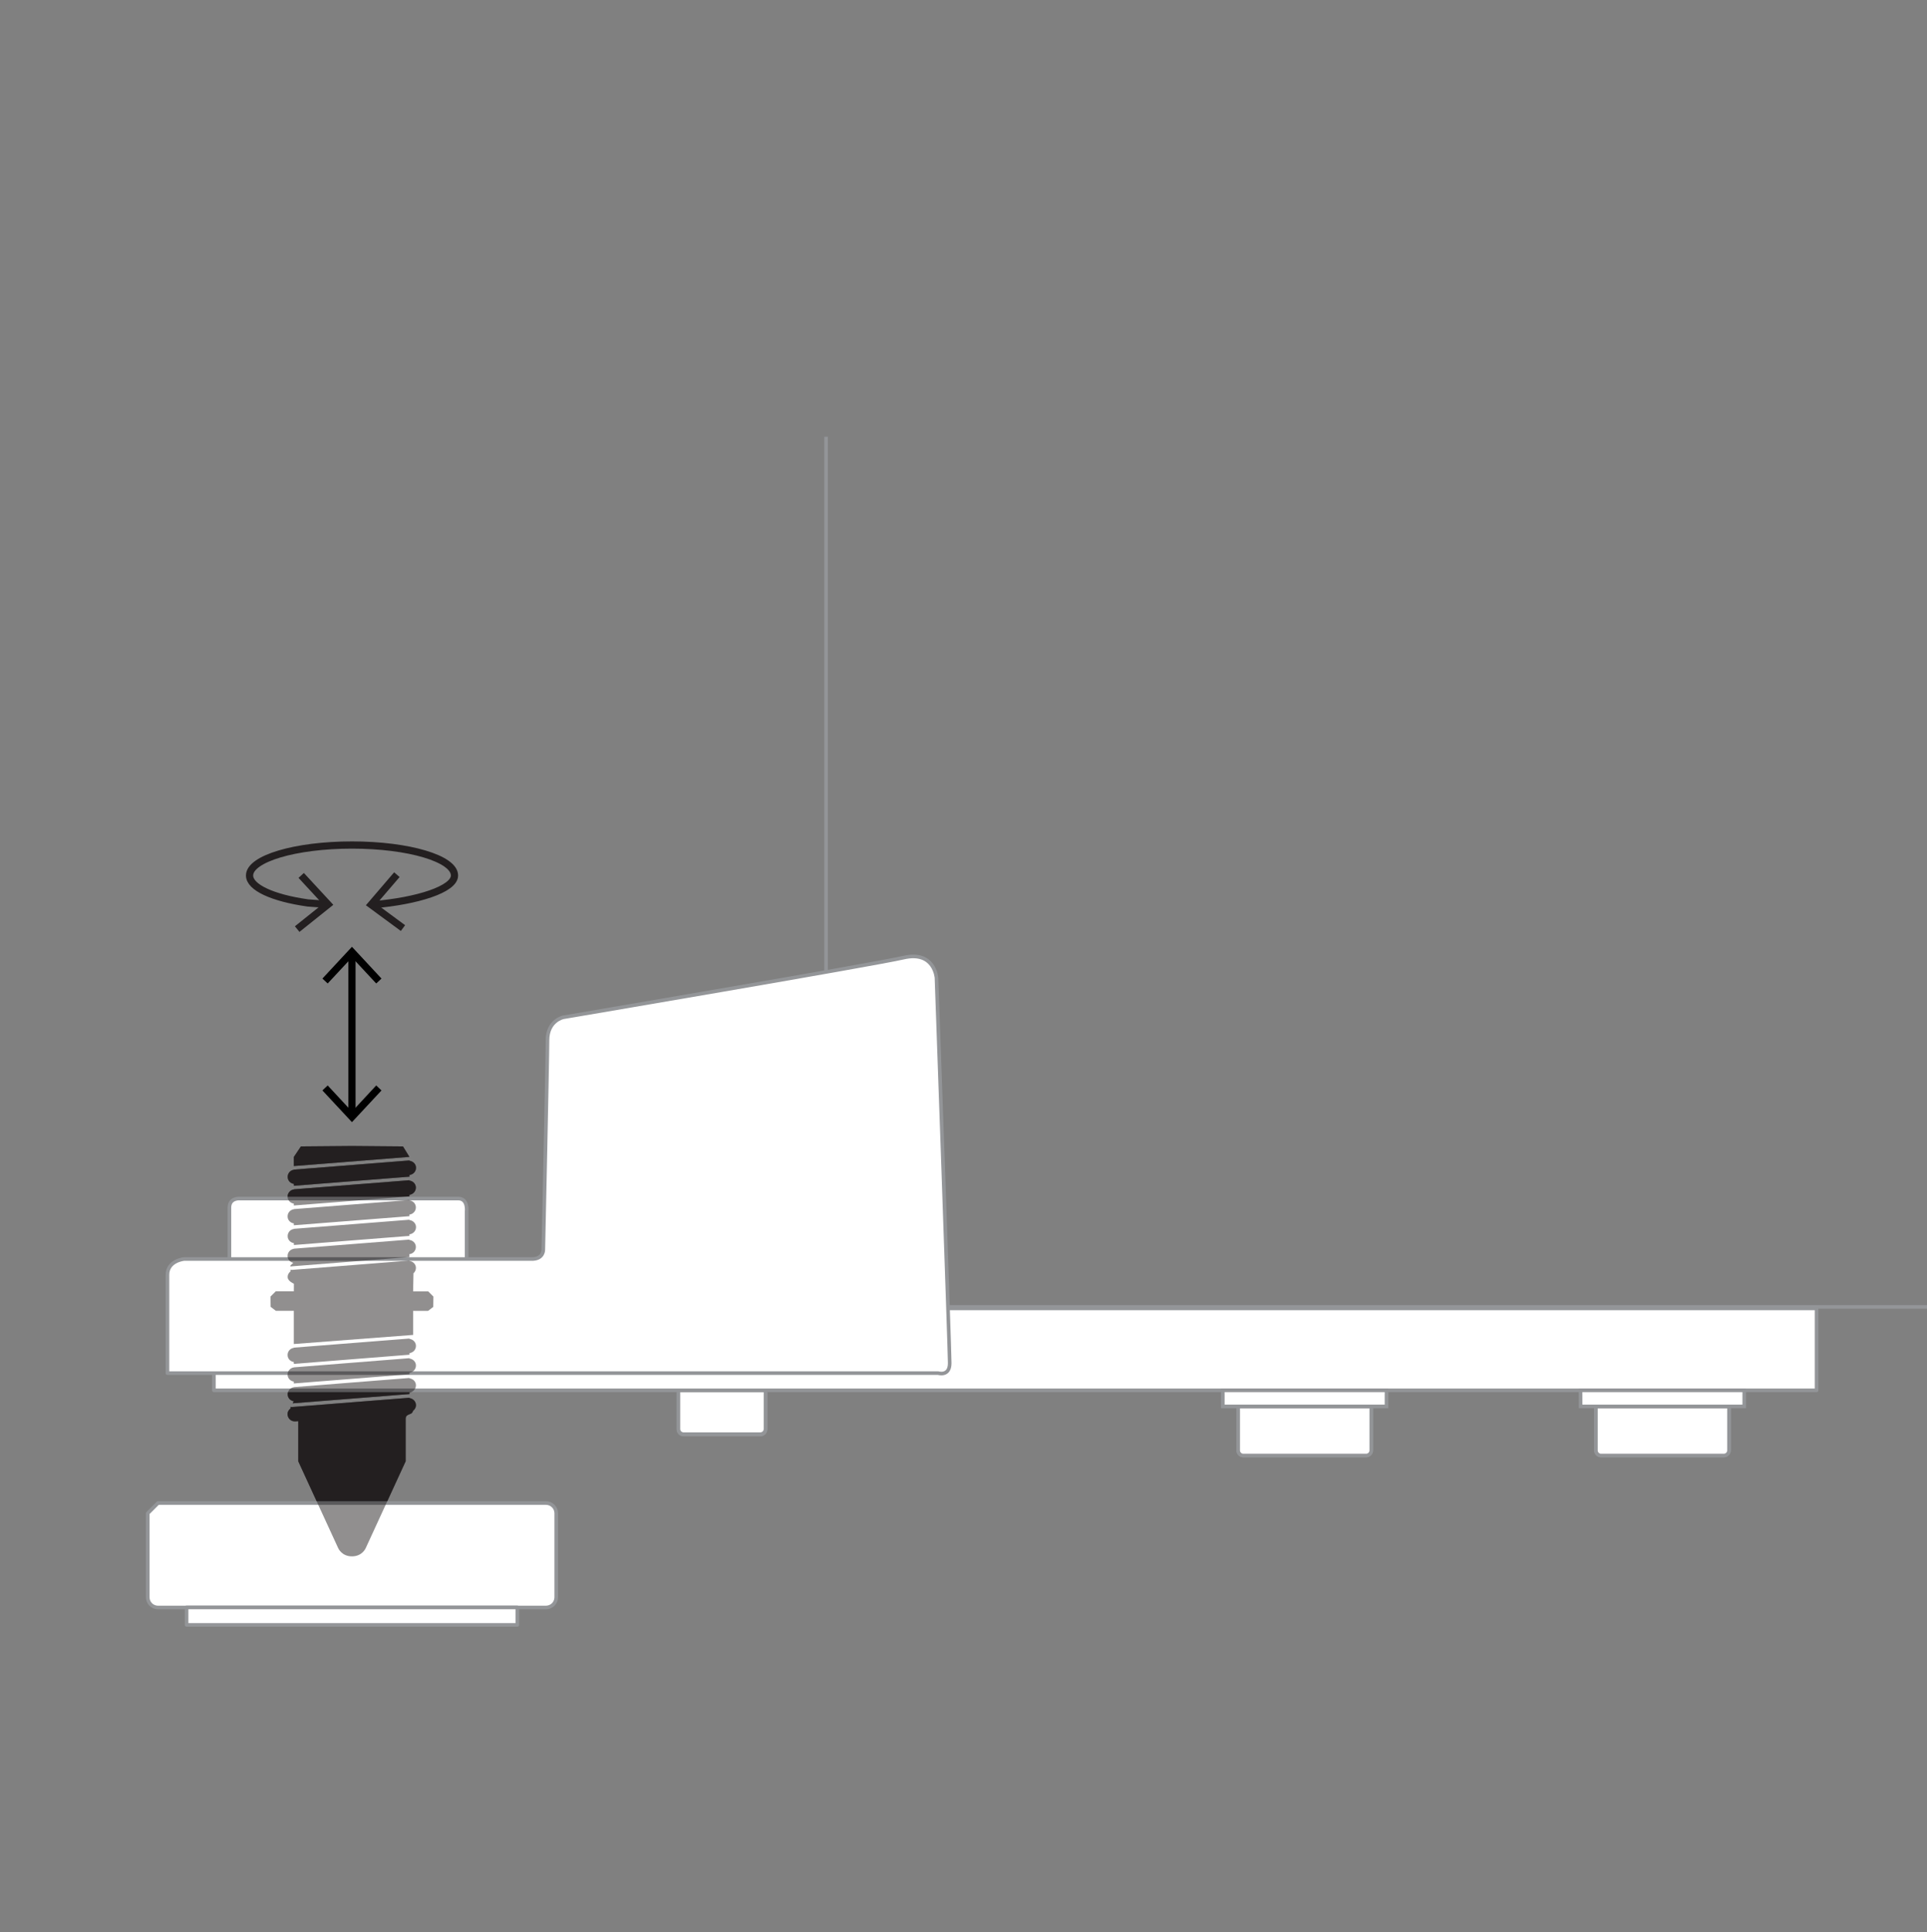 <?xml version="1.0" encoding="UTF-8"?>
<svg xmlns="http://www.w3.org/2000/svg" viewBox="0 0 266.86 267.5">
  <rect x="0" y="0" width="266.86" height="267.5" fill="#808080" stroke="none"/>
  <defs>
    <style>
      .cls-1 {
        stroke: #000;
      }

      .cls-1, .cls-2 {
        stroke-linejoin: round;
      }

      .cls-1, .cls-2, .cls-3 {
        stroke-linecap: round;
      }

      .cls-1, .cls-4, .cls-3 {
        fill: none;
      }

      .cls-5, .cls-2 {
        fill: #fff;
      }

      .cls-5, .cls-2, .cls-4 {
        stroke: #939598;
        stroke-width: .5px;
      }

      .cls-5, .cls-4 {
        stroke-miterlimit: 10;
      }

      .cls-6 {
        opacity: .5;
      }

      .cls-7, .cls-8 {
        stroke-width: 0px;
      }

      .cls-8 {
        fill: #231f20;
      }

      .cls-3 {
        stroke: #231f20;
      }
    </style>
  </defs>
  <g id="DALI_EPICORE_11" data-name="DALI EPICORE 11">
    <polyline class="cls-4" points="277.49 180.95 114.4 180.95 114.4 60.47"/>
  </g>
  <g id="Outrigger">
    <path class="cls-2" d="m93.95,192.55h12.06v5.37c0,.39-.32.71-.71.71h-10.64c-.39,0-.71-.32-.71-.71v-5.37h0Z"/>
    <path class="cls-5" d="m93.95,192.49h12.06v5.37c0,.39-.32.71-.71.71h-10.64c-.39,0-.71-.32-.71-.71v-5.37h0Z"/>
    <path class="cls-5" d="m171.47,194.72h18.43v6.09c0,.39-.32.71-.71.71h-17.01c-.39,0-.71-.32-.71-.71v-6.09h0Z"/>
    <path class="cls-5" d="m221.01,194.72h18.43v6.09c0,.39-.32.71-.71.71h-17.01c-.39,0-.71-.32-.71-.71v-6.09h0Z"/>
    <g>
      <path class="cls-8" d="m56.69,173.64v.41s-16.36,1.29-16.36,1.29c-.04,0-.07.03-.11.06v-.19s.4-.36.4-.36c-.42-.09-.76-.43-.79-.88-.04-.53.34-.99.86-1.06v-.02s16-1.26,16-1.26v.05c.47.05.86.41.9.9.04.54-.36,1.02-.9,1.07Z"/>
      <path class="cls-8" d="m56.7,165.43v.22s-16.01,1.26-16.01,1.26v-.26c-.45-.06-.83-.42-.86-.9-.04-.53.34-.99.86-1.06v-.02l16.01-1.26v.05c.46.05.85.41.89.9.04.54-.36,1.01-.89,1.07Z"/>
      <path class="cls-8" d="m56.7,170.9v.22s-16,1.26-16,1.26v-.26c-.45-.06-.83-.42-.86-.9-.04-.53.34-.99.86-1.06v-.02s16.01-1.26,16.01-1.26v.05c.46.05.86.41.9.9.04.54-.36,1.01-.9,1.07Z"/>
      <polygon class="cls-8" points="40.69 161.45 40.69 160.19 41.67 158.73 48.74 158.67 55.81 158.73 56.7 160.18 40.69 161.45"/>
      <path class="cls-8" d="m56.71,162.7v.22s-16.01,1.26-16.01,1.26v-.26c-.45-.06-.83-.42-.86-.9-.04-.53.34-.99.86-1.06v-.02l16.02-1.27v.05c.46.06.85.41.89.89.04.54-.35,1.01-.89,1.07Z"/>
      <path class="cls-8" d="m56.7,168.17v.22s-16.01,1.26-16.01,1.26v-.26c-.45-.06-.83-.42-.86-.9-.04-.53.34-.99.86-1.06v-.02l16.01-1.26v.05c.46.05.85.41.89.9.04.54-.36,1.01-.9,1.07Z"/>
      <path class="cls-8" d="m40.23,195.01c-.01-.13,0-.23,0-.23h0s.08.04.12.04c0,0,.01,0,.02,0l16.34-1.29v.05c.46.06.85.41.89.9.03.35-.14.66-.4.86-.05.17-.14.33-.31.4-.41.17-.71.24-.71.7v5.88l-5.52,12s-.46,1.17-1.92,1.17-1.92-1.17-1.92-1.17l-5.52-12v-5.55l-.4.03s-.05,0-.08,0c-.52,0-.95-.4-1-.92-.03-.35.14-.66.4-.86Z"/>
      <path class="cls-8" d="m37.46,179.51l.02,1.43.72.55h2.49v.27s0,1.95,0,1.95v.78s0,1.6,0,1.6l16.52-1.26v-3.33s0,0,0,0h2.07s.72-.55.72-.55l.02-1.43-.72-.72h-2.09s.05-2.5.05-2.5c.22-.2.36-.49.34-.81-.04-.49-.43-.85-.9-.9v-.05s-16.32,1.29-16.32,1.29c0,0-.01,0-.02,0-.05,0-.09-.03-.13-.05v.25c-.25.2-.42.5-.39.85.04.52.86.86.86.86,0,.15,0,.3,0,.44-.02.5,0,.61,0,.61h-2.51s-.72.72-.72.72Z"/>
      <path class="cls-8" d="m40.69,186.61v-.02l16.02-1.26v.05c.46.06.85.41.89.9.04.54-.35,1-.89,1.07v.22l-16.02,1.27v-.26c-.45-.06-.83-.42-.86-.9-.04-.53.34-.99.86-1.06Z"/>
      <path class="cls-8" d="m40.69,189.34v-.02l16.02-1.27v.05c.46.06.85.41.89.89.04.54-.35,1-.89,1.07v.22l-16.02,1.27v-.26c-.45-.06-.83-.42-.86-.9-.04-.53.34-.99.86-1.06Z"/>
      <path class="cls-8" d="m40.69,192.08v-.02l16.02-1.27v.05c.46.06.85.41.89.89.04.54-.35,1-.89,1.07v.22s-16.19,1.28-16.19,1.28l.17-.28c-.45-.07-.81-.42-.85-.89-.04-.53.34-.99.86-1.06Z"/>
    </g>
    <rect class="cls-2" x="29.62" y="181.16" width="221.95" height="11.34"/>
    <path class="cls-5" d="m171.47,194.73h18.43v6.09c0,.39-.32.71-.71.71h-17.01c-.39,0-.71-.32-.71-.71v-6.09h0Z"/>
    <polygon class="cls-5" points="192.01 194.73 169.34 194.73 169.34 192.5 192.01 192.5 192.01 194.73"/>
    <path class="cls-5" d="m221.01,194.73h18.43v6.09c0,.39-.32.71-.71.71h-17.01c-.39,0-.71-.32-.71-.71v-6.09h0Z"/>
    <polygon class="cls-5" points="241.55 194.73 218.89 194.73 218.88 192.5 241.55 192.5 241.55 194.73"/>
    <path class="cls-2" d="m64.62,176.5v-8.79s.21-1.76-1.16-1.76c-1.65,0-30.3,0-30.3,0,0,0-1.39-.1-1.39,1.26,0,1.31,0,8.96,0,8.96"/>
    <path class="cls-2" d="m73.85,174.32H25.5s-2.31.21-2.31,2.2v13.6s106.74,0,106.74,0c0,0,1.59.49,1.59-1.38s-1.83-53.34-1.83-53.34c0,0-.26-3.8-4.55-2.81-4.29.99-47.12,8.26-47.12,8.26,0,0-2.2.44-2.2,3.19s-.58,29-.58,29c0,0,.04,1.28-1.57,1.28"/>
    <path class="cls-2" d="m21.88,222.57h53.73c.78,0,1.42-.63,1.42-1.42v-11.62c0-.78-.63-1.42-1.42-1.42H21.88c-.55.55-.86.86-1.42,1.42v11.62c0,.78.63,1.42,1.42,1.42Z"/>
    <rect class="cls-2" x="25.84" y="222.56" width="45.8" height="2.42"/>
    <g class="cls-6">
      <path class="cls-8" d="m56.69,173.64v.41s-16.36,1.29-16.36,1.29c-.04,0-.07.03-.11.06v-.19s.4-.36.4-.36c-.42-.09-.76-.43-.79-.88-.04-.53.34-.99.86-1.06v-.02s16-1.26,16-1.26v.05c.47.05.86.41.9.9.04.54-.36,1.02-.9,1.07Z"/>
      <path class="cls-8" d="m56.7,165.43v.22s-16.01,1.26-16.01,1.26v-.26c-.45-.06-.83-.42-.86-.9-.04-.53.34-.99.86-1.06v-.02l16.01-1.26v.05c.46.05.85.41.89.9.04.54-.36,1.01-.89,1.07Z"/>
      <path class="cls-8" d="m56.7,170.9v.22s-16,1.26-16,1.26v-.26c-.45-.06-.83-.42-.86-.9-.04-.53.34-.99.86-1.06v-.02s16.01-1.26,16.01-1.26v.05c.46.05.86.41.9.9.04.54-.36,1.01-.9,1.07Z"/>
      <polygon class="cls-8" points="40.69 161.45 40.69 160.19 41.67 158.73 48.74 158.67 55.81 158.73 56.7 160.18 40.69 161.45"/>
      <path class="cls-8" d="m56.71,162.7v.22s-16.01,1.26-16.01,1.26v-.26c-.45-.06-.83-.42-.86-.9-.04-.53.34-.99.86-1.06v-.02l16.02-1.27v.05c.46.06.85.41.89.89.04.54-.35,1.01-.89,1.07Z"/>
      <path class="cls-8" d="m56.7,168.17v.22s-16.01,1.26-16.01,1.26v-.26c-.45-.06-.83-.42-.86-.9-.04-.53.34-.99.86-1.06v-.02l16.01-1.26v.05c.46.05.85.41.89.9.04.54-.36,1.01-.9,1.07Z"/>
      <path class="cls-8" d="m40.23,195.01c-.01-.13,0-.23,0-.23h0s.08.04.12.04c0,0,.01,0,.02,0l16.34-1.29v.05c.46.06.85.41.89.9.03.35-.14.66-.4.86-.05.17-.14.33-.31.4-.41.17-.71.24-.71.7v5.88s-5.52,12-5.52,12c0,0-.46,1.17-1.92,1.17s-1.92-1.17-1.92-1.17l-5.52-12v-1s0-4.55,0-4.55l-.4.03s-.05,0-.08,0c-.52,0-.95-.4-1-.92-.03-.35.14-.66.4-.86Z"/>
      <path class="cls-8" d="m37.46,179.51l.02,1.43.72.55h2.49v3s0,1.6,0,1.6l16.52-1.26v-3.33s0,0,0,0h2.07s.72-.55.72-.55l.02-1.43-.72-.72h-2.09s.05-2.5.05-2.5c.22-.2.36-.49.34-.81-.04-.49-.43-.85-.9-.9v-.05s-16.32,1.29-16.32,1.29c0,0-.01,0-.02,0-.05,0-.09-.03-.13-.05v.25c-.25.2-.42.5-.39.85.04.52.86.86.86.86,0,.15,0,.3,0,.44-.02.5,0,.61,0,.61h-2.51s-.72.72-.72.72Z"/>
      <path class="cls-8" d="m40.69,186.61v-.02s16.02-1.26,16.02-1.26v.05c.46.06.85.41.89.9.04.54-.35,1-.89,1.07v.22l-16.02,1.27v-.26c-.45-.06-.83-.42-.86-.9-.04-.53.34-.99.86-1.06Z"/>
      <path class="cls-8" d="m40.69,189.34v-.02l16.02-1.27v.05c.46.06.85.41.89.89.04.54-.35,1-.89,1.07v.22l-16.02,1.27v-.26c-.45-.06-.83-.42-.86-.9-.04-.53.34-.99.86-1.06Z"/>
      <path class="cls-8" d="m40.69,192.08v-.02l16.02-1.27v.05c.46.06.85.41.89.89.04.54-.35,1-.89,1.07v.22s-16.19,1.28-16.19,1.28l.17-.28c-.45-.07-.81-.42-.85-.89-.04-.53.34-.99.86-1.06Z"/>
    </g>
  </g>
  <g id="Arrow">
    <g>
      <line class="cls-1" x1="48.74" y1="132.18" x2="48.74" y2="154.29"/>
      <polygon class="cls-7" points="44.65 135.49 45.38 136.17 48.74 132.56 52.1 136.17 52.83 135.49 48.74 131.09 44.65 135.49"/>
      <polygon class="cls-7" points="44.65 150.98 45.38 150.29 48.74 153.91 52.1 150.29 52.83 150.98 48.74 155.37 44.65 150.98"/>
    </g>
    <g>
      <path class="cls-3" d="m51.76,125.26c5.99-.51,11.18-2.13,11.18-4.04,0-2.33-6.35-4.22-14.19-4.22s-14.19,1.89-14.19,4.22c0,1.66,3.23,3.1,7.93,3.78.04,0,.09.01.13.02l2.46.18"/>
      <polygon class="cls-8" points="55.51 128.9 56.1 128.1 52.13 125.17 55.34 121.43 54.58 120.78 50.67 125.34 55.51 128.9"/>
      <polygon class="cls-8" points="41.47 129.03 40.84 128.25 44.69 125.17 41.34 121.55 42.08 120.87 46.16 125.28 41.47 129.03"/>
    </g>
  </g>
</svg>
